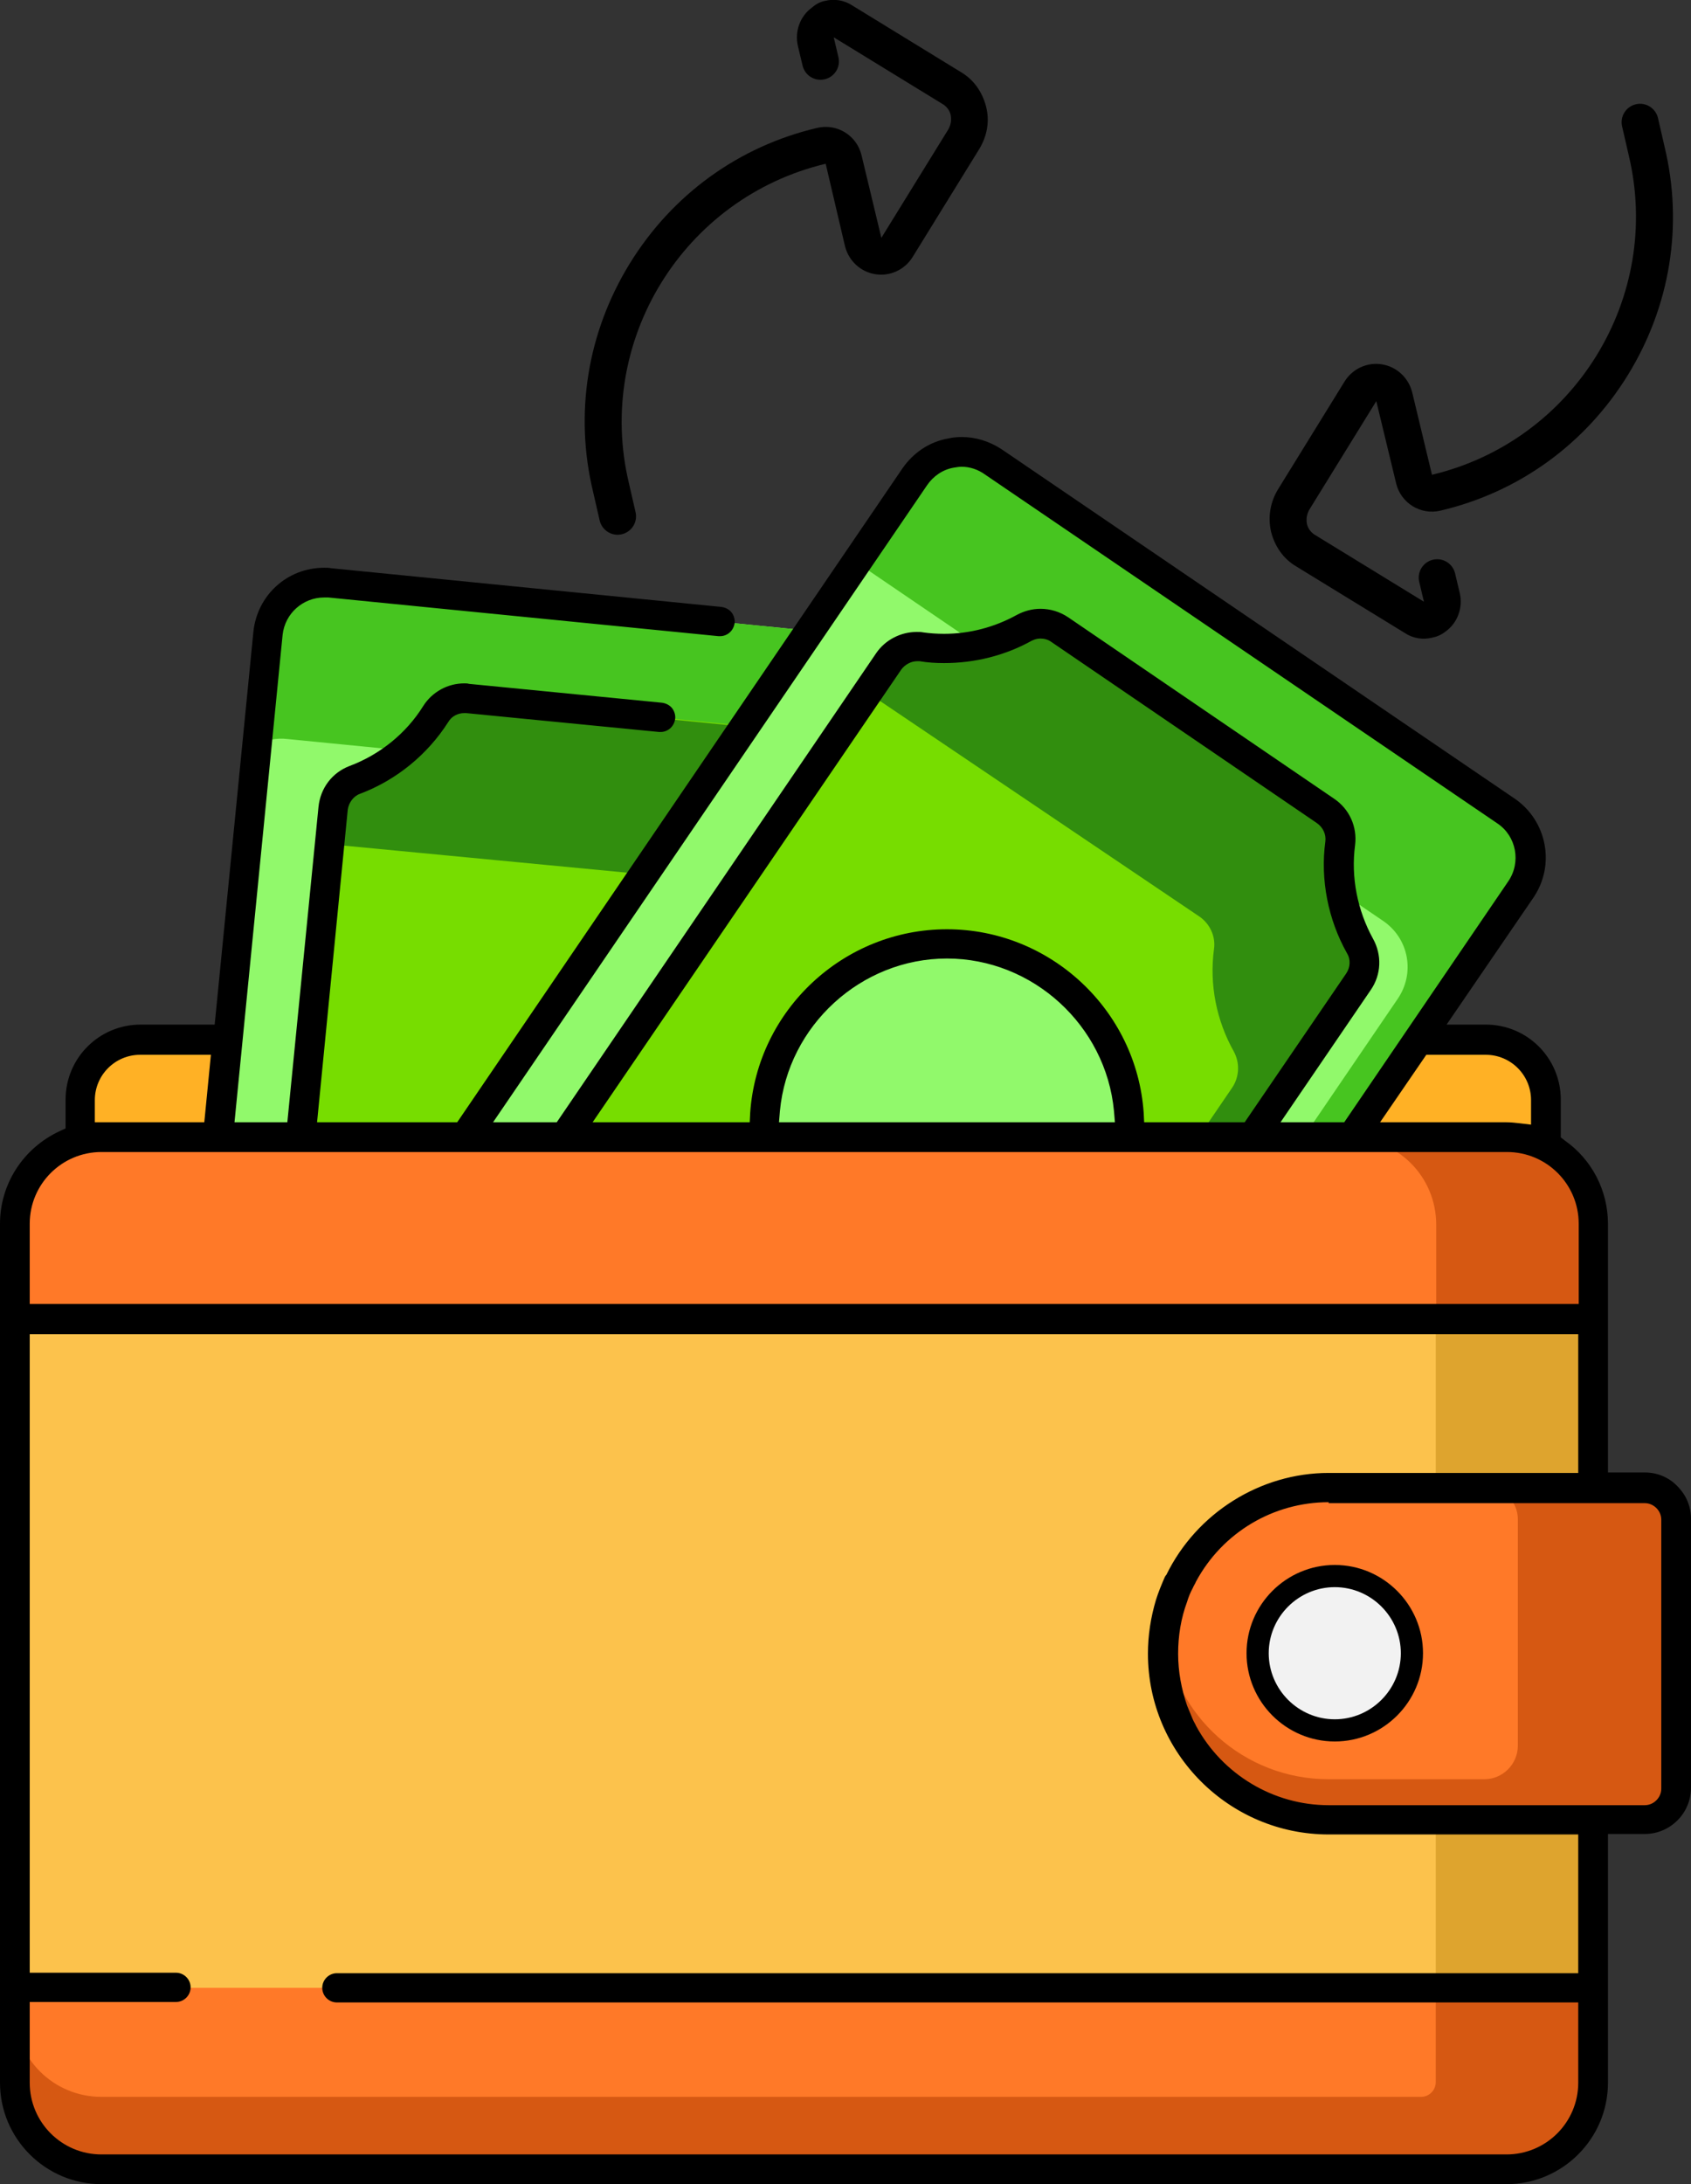 <?xml version="1.0" encoding="UTF-8"?> <!-- Generator: Adobe Illustrator 20.0.0, SVG Export Plug-In . SVG Version: 6.00 Build 0) --> <svg xmlns="http://www.w3.org/2000/svg" xmlns:xlink="http://www.w3.org/1999/xlink" version="1.1" id="Capa_1" x="0px" y="0px" viewBox="0 0 358.4 462.8" style="enable-background:new 0 0 358.4 462.8;" xml:space="preserve"><rect x="0" y="0" width="358.4" height="462.8" fill="#333333" stroke="none"/> <style type="text/css"> .st0{fill:#FFB125;} .st1{fill:#91F96B;} .st2{fill:#47C520;} .st3{fill:#77DD00;} .st4{fill:#318E0E;} .st5{fill:#FCC24C;} .st6{fill:#DEA42E;} .st7{fill:#FF7928;} .st8{fill:#D65812;} .st9{fill:#F2F2F2;} </style> <path class="st0" d="M314.9,220.4H29.7c-7,0-12.7,5.7-12.7,12.7v34.2h310.7v-34.2C327.6,226.1,321.9,220.4,314.9,220.4z"></path> <path class="st1" d="M211.4,149.6L185.5,411c-0.6,6.6-6.5,11.4-13.1,10.7L41.6,408.8c-6.6-0.6-11.4-6.5-10.7-13.1l25.8-261.4 c0.6-6.6,6.5-11.4,13.1-10.7l130.9,12.9C207.2,137.1,212,143,211.4,149.6z"></path> <path class="st2" d="M200.7,136.5L69.8,123.6c-6.6-0.6-12.4,4.1-13.1,10.7l-2.3,23.5c2-1,4.2-1.5,6.6-1.2l130.9,12.9 c6.6,0.6,11.4,6.5,10.7,13.1l-23.5,238c3.5-1.8,6.1-5.3,6.5-9.5l25.8-261.4C212,143,207.2,137.1,200.7,136.5z"></path> <path class="st3" d="M70.6,171.4L51.8,362.1c-0.3,2.7,1,5.4,3.3,6.8c6.4,4,11.4,10,14.1,17c1,2.5,3.3,4.3,6,4.5l67.8,6.7 c2.7,0.3,5.3-1,6.8-3.3c4.1-6.4,10.1-11.3,17.2-14c2.6-1,4.3-3.3,4.6-6.1l18.8-190.7c0.3-2.7-1-5.4-3.3-6.8c-6.4-4-11.4-10-14.1-17 c-1-2.5-3.3-4.3-6-4.5l-67.8-6.7c-2.7-0.3-5.3,1-6.8,3.3c-4.1,6.4-10.1,11.3-17.2,14C72.7,166.3,70.9,168.6,70.6,171.4z"></path> <path class="st4" d="M187.2,176.4c-6.4-4-11.4-10-14.1-17c-1-2.5-3.3-4.3-6-4.5l-67.8-6.7c-2.7-0.3-5.3,1-6.8,3.3 c-4.1,6.4-10.1,11.3-17.2,14c-2.6,1-4.3,3.3-4.6,6.1l-0.7,7.3l87.9,8.4c2.7,0.3,5,2,6,4.5c2.7,7,7.7,13,14.1,17 c2.3,1.5,3.6,4.1,3.3,6.8l-16.3,165.4c0.7-0.3,1.4-0.6,2.1-0.9c2.6-1,4.3-3.3,4.6-6.1l18.8-190.7 C190.8,180.5,189.5,177.8,187.2,176.4z"></path> <path class="st1" d="M322.3,188.5L174.4,405.6c-3.7,5.5-11.1,6.9-16.6,3.1l-108.7-74c-5.5-3.7-6.9-11.1-3.1-16.6L193.9,101 c3.7-5.5,11.1-6.9,16.6-3.1l108.7,74C324.6,175.6,326,183.1,322.3,188.5z"></path> <path class="st2" d="M319.2,171.9l-108.7-74c-5.5-3.7-12.9-2.3-16.6,3.1l-12.7,18.6c1.1,0.3,2.2,0.8,3.2,1.5l108.7,74 c5.5,3.7,6.9,11.1,3.1,16.6L160.9,410.3c4.9,1.5,10.4-0.2,13.4-4.7l147.9-217.1C326,183.1,324.6,175.6,319.2,171.9z"></path> <path class="st3" d="M188.3,140.2L80.4,298.6c-1.5,2.3-1.7,5.2-0.3,7.6c3.7,6.6,5.2,14.2,4.2,21.7c-0.4,2.7,0.9,5.3,3.1,6.9 l56.3,38.4c2.2,1.5,5.2,1.7,7.5,0.4c6.6-3.7,14.3-5.1,21.8-4c2.7,0.4,5.4-0.8,7-3.1l107.9-158.4c1.5-2.3,1.7-5.2,0.3-7.6 c-3.7-6.6-5.2-14.2-4.2-21.7c0.4-2.7-0.9-5.3-3.1-6.9l-56.3-38.4c-2.2-1.5-5.2-1.7-7.5-0.4c-6.6,3.7-14.3,5.1-21.8,4 C192.6,136.7,189.9,137.9,188.3,140.2z"></path> <path class="st4" d="M288.2,200.4c-3.7-6.6-5.2-14.2-4.2-21.7c0.4-2.7-0.9-5.3-3.1-6.9l-56.3-38.4c-2.2-1.5-5.2-1.7-7.5-0.4 c-6.6,3.7-14.3,5.1-21.8,4c-2.7-0.4-5.4,0.8-7,3.1l-4.5,6.6l70.4,47.5c2.2,1.5,3.5,4.2,3.1,6.9c-1,7.5,0.5,15.1,4.2,21.7 c1.3,2.4,1.2,5.3-0.3,7.6l-94.6,138.8c2.1-0.1,4.3,0,6.4,0.3c2.7,0.4,5.4-0.8,7-3.1l107.9-158.4 C289.4,205.8,289.6,202.8,288.2,200.4z"></path> <circle class="st1" cx="200.7" cy="238.6" r="38.7"></circle> <path class="st5" d="M319.3,459.7H21.5c-10.2,0-18.4-8.2-18.4-18.4V259.3c0-10.2,8.2-18.4,18.4-18.4h297.8 c10.2,0,18.4,8.2,18.4,18.4v181.9C337.7,451.4,329.5,459.7,319.3,459.7z"></path> <path class="st6" d="M319.3,241h-33.4c10.2,0,18.4,8.2,18.4,18.4v181.9c0,10.2-8.2,18.4-18.4,18.4h33.4c10.2,0,18.4-8.2,18.4-18.4 V259.3C337.7,249.2,329.5,241,319.3,241z"></path> <path class="st7" d="M348.6,315.2h-67c-19.4,0-35.1,15.7-35.1,35.1l0,0c0,19.4,15.7,35.1,35.1,35.1h67c3.7,0,6.7-3,6.7-6.7v-57 C355.3,318.2,352.3,315.2,348.6,315.2z"></path> <path class="st8" d="M348.6,315.2h-33.6c3.7,0,6.7,3,6.7,6.7v48c0,3.9-3.2,7.1-7.1,7.1h-33c-18,0-32.8-13.5-34.9-30.9 c-0.2,1.4-0.3,2.8-0.3,4.3c0,19.4,15.7,35.1,35.1,35.1h33.5h33.6c3.7,0,6.7-3,6.7-6.7v-8.5v-48.4 C355.3,318.2,352.3,315.2,348.6,315.2z"></path> <path class="st7" d="M319.3,241H21.5c-10.2,0-18.4,8.2-18.4,18.4v20.1h334.6v-20.1C337.7,249.2,329.5,241,319.3,241z"></path> <path class="st8" d="M334.6,249.1c-0.7-1-1.4-1.9-2.2-2.7c0,0,0,0,0,0c-0.8-0.8-1.7-1.6-2.7-2.2c-0.2-0.2-0.5-0.3-0.7-0.5 c-0.4-0.2-0.8-0.4-1.2-0.6c-0.3-0.1-0.5-0.3-0.8-0.4c-2.3-1.1-4.9-1.6-7.6-1.6h-33.4c10.2,0,18.4,8.2,18.4,18.4v20.1h33.4v-20.1 c0-3.2-0.8-6.2-2.2-8.8C335.2,250.1,334.9,249.6,334.6,249.1z"></path> <path class="st7" d="M21.5,459.7h297.8c10.2,0,18.4-8.2,18.4-18.4v-20.1H3.1v20.1C3.1,451.4,11.4,459.7,21.5,459.7z"></path> <path class="st8" d="M304.3,421.1v20.1c0,0,0,0,0,0c0,1.7-1.4,3.1-3.1,3.1H21.5c-10.2,0-18.4-8.2-18.4-18.4v15.3 c0,10.2,8.2,18.4,18.4,18.4h264.3h33.4c0.4,0,0.7,0,1.1,0c0.1,0,0.2,0,0.3,0c0.2,0,0.5,0,0.7-0.1c0.1,0,0.2,0,0.4,0 c0.2,0,0.5-0.1,0.7-0.1c0.1,0,0.2,0,0.3-0.1c0.3-0.1,0.7-0.1,1-0.2c0,0,0,0,0,0c0.1,0,0.3-0.1,0.4-0.1c0.7-0.2,1.4-0.5,2.1-0.7 c0.3-0.1,0.5-0.2,0.8-0.4c0.3-0.1,0.5-0.3,0.8-0.4l0,0c0.5-0.3,1-0.6,1.5-0.9l0,0l0,0c0.4-0.3,0.8-0.6,1.2-0.9c0,0,0,0,0.1,0 c0.4-0.3,0.8-0.7,1.1-1l0,0l0,0c0.4-0.4,0.8-0.8,1.2-1.3v0c0.6-0.7,1.2-1.5,1.7-2.3c0,0,0,0,0-0.1c0.2-0.3,0.4-0.6,0.5-0.9 c0,0,0,0,0,0v0c0.4-0.8,0.8-1.7,1.1-2.6c0-0.1,0.1-0.2,0.1-0.3c0.1-0.2,0.1-0.5,0.2-0.7c0-0.1,0.1-0.2,0.1-0.4 c0.1-0.2,0.1-0.5,0.2-0.7c0-0.1,0.1-0.2,0.1-0.3c0.1-0.3,0.1-0.7,0.2-1c0,0,0,0,0,0c0,0,0,0,0,0c0.1-0.4,0.1-0.8,0.1-1.2 c0-0.1,0-0.2,0-0.3c0-0.4,0-0.8,0-1.3l0,0V426v-4.8L304.3,421.1L304.3,421.1L304.3,421.1z"></path> <circle class="st9" cx="282.9" cy="350.3" r="16.3"></circle> <path d="M21.5,462.8C9.7,462.8,0,453.2,0,441.3V259.3c0-8.4,4.9-16,12.6-19.6l1.3-0.6v-6.1c0-8.8,7.1-15.9,15.9-15.9h15.7l8.2-83.2 c0.8-7.8,7.2-13.6,15-13.6c0.5,0,1,0,1.5,0.1l82.7,8.2c0.8,0.1,1.6,0.5,2.1,1.1c0.5,0.6,0.8,1.5,0.7,2.3c-0.2,1.6-1.5,2.8-3.1,2.8 c-0.1,0-0.2,0-0.3,0l-82.7-8.2c-0.3,0-0.6,0-0.9,0c-4.5,0-8.3,3.4-8.8,7.9L49.7,237.8h11.2l6.6-66.8c0.4-4,2.9-7.3,6.6-8.7 c6.4-2.4,12-6.9,15.6-12.7c1.9-3,5.2-4.8,8.7-4.8c0.3,0,0.7,0,1,0.1l40.9,4c0.8,0.1,1.6,0.5,2.1,1.1c0.5,0.6,0.8,1.5,0.7,2.3 c-0.2,1.6-1.5,2.8-3.1,2.8c-0.1,0-0.2,0-0.3,0l-40.9-4c-0.1,0-0.3,0-0.4,0c-1.4,0-2.7,0.7-3.4,1.9c-4.4,6.9-11,12.3-18.7,15.2 c-1.4,0.5-2.4,1.9-2.6,3.4l-6.5,66.2h29.7l94.4-138.6c2.3-3.3,5.7-5.6,9.7-6.3c0.9-0.2,1.9-0.3,2.8-0.3c3,0,5.9,0.9,8.5,2.6 l108.7,74c6.9,4.7,8.7,14.1,4,21l-18.4,26.9h8.3c8.8,0,15.9,7.1,15.9,15.9v8l0.9,0.7c5.7,4,9.1,10.6,9.1,17.6V312h7.8 c2.6,0,5.1,1,6.9,2.9c1.9,1.9,2.9,4.3,2.9,6.9v57c0,5.4-4.4,9.8-9.8,9.8h-7.8v52.7c0,11.9-9.7,21.5-21.5,21.5H21.5z M6.3,441.3 c0,8.4,6.8,15.2,15.2,15.2h297.8c8.4,0,15.2-6.8,15.2-15.2v-17H71.4c-1.7,0-3.1-1.4-3.1-3.1c0-1.7,1.4-3.1,3.1-3.1h263.1l0-29.4 h-52.9c-21.1,0-38.3-17.2-38.3-38.3c0-3.9,0.6-7.7,1.7-11.4c0.5-1.6,1.2-3.3,1.9-4.9l0.2-0.3l0.1-0.1c6.4-13.1,19.9-21.6,34.4-21.6 h52.9v-29.4H6.3V418h31c1.7,0,3.1,1.4,3.1,3.1c0,1.7-1.4,3.1-3.1,3.1h-31V441.3z M281.6,318.3c-11.7,0-22.5,6.4-28.1,16.8 c-0.2,0.5-0.5,0.9-0.7,1.4c-0.5,0.9-0.9,1.9-1.2,2.9c-1.3,3.5-1.9,7.2-1.9,11c0,3.8,0.7,7.5,1.9,11c0.4,1,0.8,1.9,1.2,2.9 c0.2,0.5,0.5,0.9,0.7,1.4c5.6,10.3,16.4,16.8,28.1,16.8h67c1.9,0,3.5-1.6,3.5-3.5v-57c0-1.9-1.6-3.5-3.5-3.5H281.6z M21.5,244.1 c-8.4,0-15.2,6.8-15.2,15.2v17h328.3v-17c0-8.4-6.8-15.2-15.2-15.2H21.5z M302.3,223.5l-9.8,14.3h26.8c0.9,0,1.8,0.1,2.7,0.2 l2.5,0.3v-5.2c0-5.3-4.3-9.6-9.6-9.6L302.3,223.5z M200.7,203.1c-18.2,0-33.7,14.2-35.4,32.3l-0.2,2.4h71.2l-0.2-2.4 C234.4,217.3,218.9,203.1,200.7,203.1L200.7,203.1z M125.6,237.8h33.3l0.1-2c1.5-21.8,19.8-38.9,41.7-38.9 c21.9,0,40.2,17.1,41.7,38.9l0.1,2h21.3l21.5-31.5c0.9-1.3,1-3,0.2-4.3c-4-7.1-5.7-15.6-4.6-23.7c0.2-1.5-0.5-3-1.8-3.9l-56.3-38.4 c-0.7-0.5-1.5-0.7-2.3-0.7c-0.7,0-1.3,0.2-1.9,0.5c-5.6,3.1-12,4.7-18.5,4.7c-1.7,0-3.5-0.1-5.2-0.4c-0.2,0-0.4,0-0.5,0 c-1.3,0-2.6,0.7-3.4,1.8l0,0L125.6,237.8z M203.8,98.9c-0.5,0-1.1,0.1-1.7,0.2c-2.3,0.4-4.3,1.8-5.6,3.7l-92,135H118l67.7-99.4 c1.9-2.8,5.2-4.5,8.6-4.5c0.5,0,0.9,0,1.4,0.1c1.4,0.2,2.9,0.3,4.4,0.3c5.4,0,10.7-1.4,15.4-4c1.5-0.8,3.2-1.3,5-1.3 c2.1,0,4.1,0.6,5.9,1.8l56.3,38.4c3.3,2.2,5,6,4.5,9.9c-0.9,6.8,0.5,13.8,3.8,19.8c1.9,3.4,1.8,7.6-0.5,10.9l-19.1,28h13.5 l34.8-51.1c2.7-4,1.7-9.5-2.3-12.2l-108.7-74C207.3,99.5,205.6,98.9,203.8,98.9z M29.7,223.5c-5.3,0-9.6,4.3-9.6,9.6v4.7h23.2 l1.4-14.3H29.7z"></path> <path d="M282.9,369c-10.3,0-18.7-8.4-18.7-18.7s8.4-18.7,18.7-18.7s18.7,8.4,18.7,18.7S293.2,369,282.9,369z M282.9,336.3 c-7.7,0-14,6.3-14,14s6.3,14,14,14c7.7,0,14-6.3,14-14S290.6,336.3,282.9,336.3z"></path> <path d="M303.6,135.1c-2,0.5-4.1,0.2-5.9-1l-23-14.1c-2.7-1.6-4.5-4.2-5.3-7.3c-0.7-3.1-0.2-6.2,1.4-8.9l14.2-23 c1.7-2.7,4.8-4.1,7.9-3.6c3.1,0.5,5.6,2.8,6.4,5.9l4.2,17.5c30.2-7.2,48.9-37.6,41.7-67.7l-1.4-6.1c-0.5-2.1,0.8-4.2,2.9-4.7 c2.1-0.5,4.2,0.8,4.7,2.9l1.4,6.1c4,16.6,1.2,33.8-7.8,48.4c-9,14.6-23.1,24.8-39.7,28.7c-4.2,1-8.4-1.6-9.4-5.8L291.7,85 c0,0,0,0,0,0c0,0,0,0,0,0c0,0,0,0,0,0l-14.2,23c-0.5,0.9-0.7,1.9-0.5,3c0.2,1,0.9,1.9,1.8,2.4l23,14.1l0,0c0,0,0,0,0,0c0,0,0,0,0,0 l-1-4.2c-0.5-2.1,0.8-4.2,2.9-4.7c2.1-0.5,4.2,0.8,4.7,2.9l1,4.2c0.7,3.1-0.5,6.3-3,8.1C305.5,134.5,304.6,134.9,303.6,135.1z"></path> <path d="M174.8,0.2c2-0.5,4.1-0.2,5.9,1l23,14.1c2.7,1.6,4.5,4.2,5.3,7.3s0.2,6.2-1.4,8.9l-14.2,23c-1.7,2.7-4.8,4.1-7.9,3.6 c-3.1-0.5-5.6-2.8-6.4-5.9L175,34.7c-30.2,7.2-48.9,37.6-41.7,67.7l1.4,6.1c0.5,2.1-0.8,4.2-2.9,4.7c-2.1,0.5-4.2-0.8-4.7-2.9 l-1.4-6.1c-4-16.6-1.2-33.8,7.8-48.4c9-14.6,23.1-24.8,39.7-28.7c4.2-1,8.4,1.6,9.4,5.8l4.2,17.5c0,0,0,0,0,0c0,0,0,0,0,0 c0,0,0,0,0,0l14.2-23c0.5-0.9,0.7-1.9,0.5-3c-0.2-1-0.9-1.9-1.8-2.4l-23-14.1l0,0c0,0,0,0,0,0c0,0,0,0,0,0l1,4.2 c0.5,2.1-0.8,4.2-2.9,4.7c-2.1,0.5-4.2-0.8-4.7-2.9l-1-4.2c-0.7-3.1,0.5-6.3,3-8.1C172.9,0.9,173.8,0.4,174.8,0.2z"></path> </svg> 